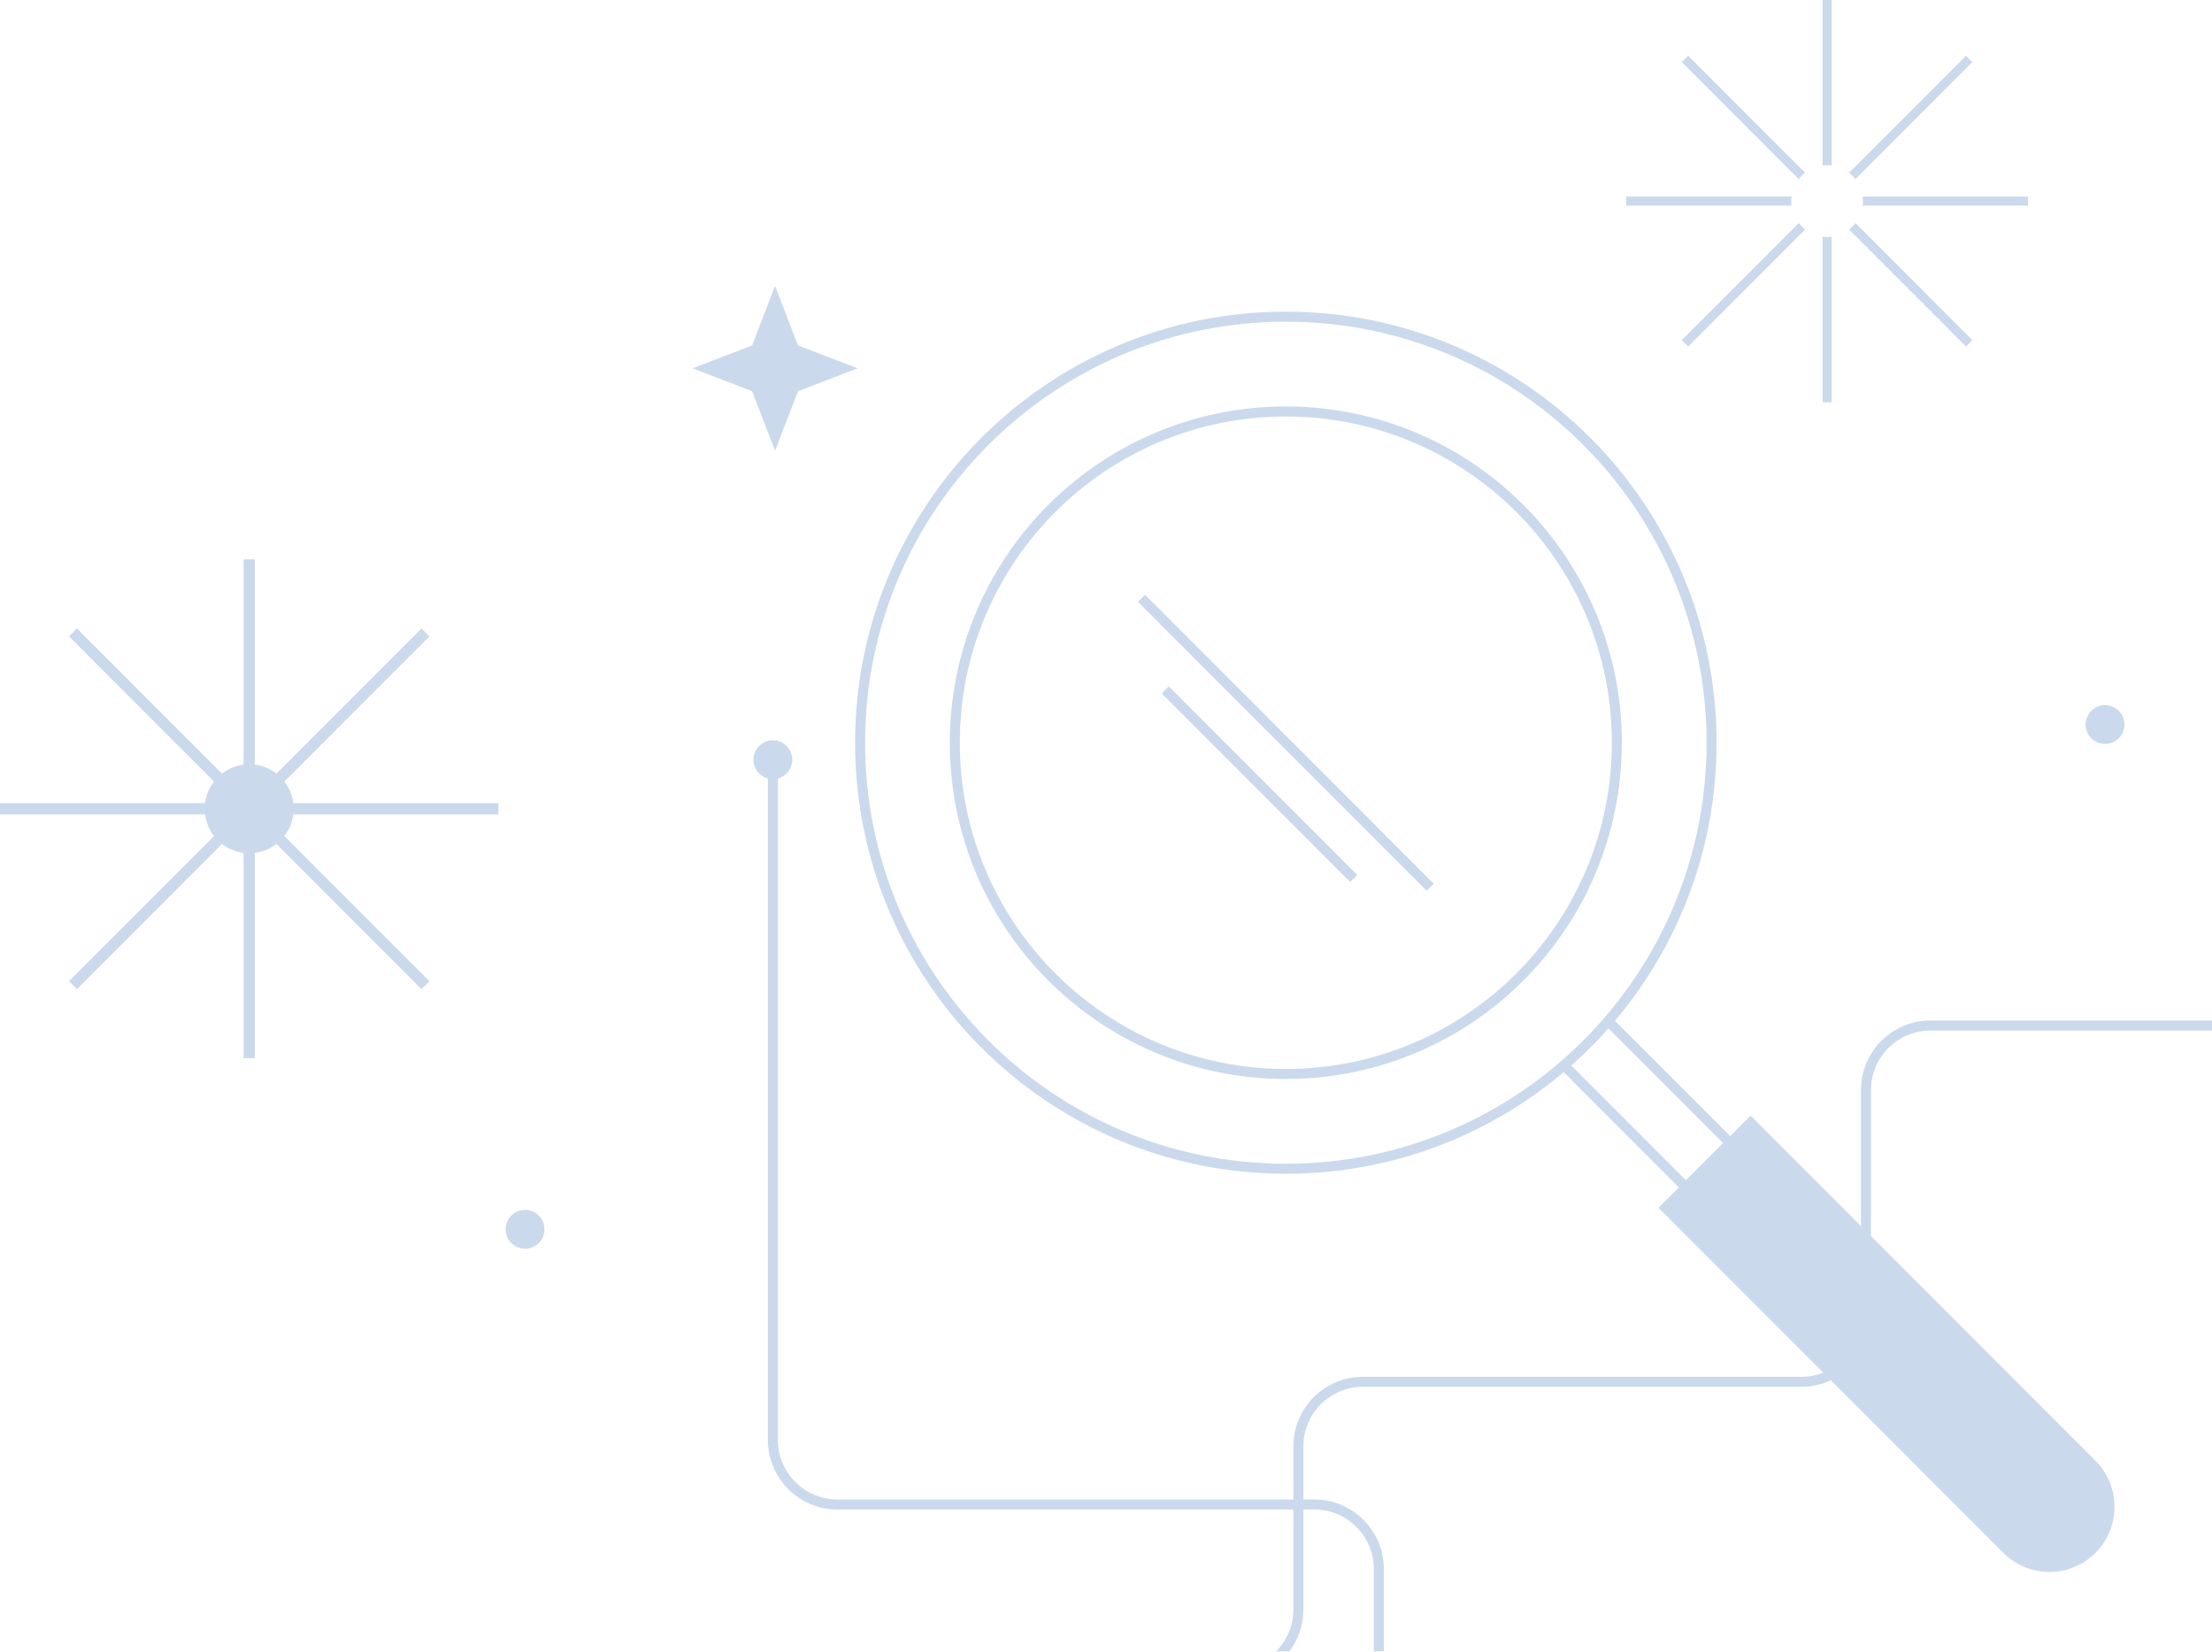 <?xml version="1.0" encoding="UTF-8"?> <svg xmlns="http://www.w3.org/2000/svg" width="221" height="165" viewBox="0 0 221 165" fill="none"> <g clip-path="url(#clip0_91_1370)"> <g opacity="0.4"> <path d="M240.502 49.036V96C240.502 99.565 237.615 102.454 234.052 102.454H192.879C189.316 102.454 186.429 105.343 186.429 108.908V131.596C186.429 135.161 183.542 138.049 179.979 138.049H136.17C132.608 138.049 129.721 140.938 129.721 144.503V160.786C129.721 164.351 126.834 167.24 123.271 167.24H67.324" stroke="#7DA0D2" stroke-miterlimit="10"></path> <path d="M77.219 75.896V143.853C77.219 147.417 80.106 150.306 83.669 150.306H131.307C134.87 150.306 137.757 153.195 137.757 156.76V176.458C137.757 180.023 140.644 182.912 144.207 182.912H224.17C227.732 182.912 230.619 180.023 230.619 176.458V137.658C230.619 134.093 233.506 131.204 237.069 131.204H268.266" stroke="#7DA0D2" stroke-miterlimit="10"></path> <path d="M77.219 77.835C76.148 77.835 75.281 76.967 75.281 75.896C75.281 74.825 76.148 73.957 77.219 73.957C78.289 73.957 79.156 74.825 79.156 75.896C79.156 76.967 78.289 77.835 77.219 77.835Z" fill="#7DA0D2"></path> <path d="M52.457 124.753C51.387 124.753 50.519 123.885 50.519 122.814C50.519 121.744 51.387 120.876 52.457 120.876C53.527 120.876 54.395 121.744 54.395 122.814C54.395 123.885 53.527 124.753 52.457 124.753Z" fill="#7DA0D2"></path> <path d="M210.312 74.323C209.242 74.323 208.375 73.455 208.375 72.385C208.375 71.314 209.242 70.446 210.312 70.446C211.383 70.446 212.25 71.314 212.25 72.385C212.25 73.455 211.383 74.323 210.312 74.323Z" fill="#7DA0D2"></path> <path d="M128.467 107.294C110.202 107.294 95.395 92.477 95.395 74.201C95.395 55.924 110.202 41.108 128.467 41.108C146.732 41.108 161.539 55.924 161.539 74.201C161.539 92.477 146.732 107.294 128.467 107.294Z" stroke="#7DA0D2" stroke-miterlimit="10"></path> <path d="M128.467 116.764C104.975 116.764 85.931 97.708 85.931 74.201C85.931 50.693 104.975 31.637 128.467 31.637C151.96 31.637 171.004 50.693 171.004 74.201C171.004 97.708 151.96 116.764 128.467 116.764Z" stroke="#7DA0D2" stroke-miterlimit="10"></path> <path d="M142.889 88.632L114.043 59.77" stroke="#7DA0D2" stroke-miterlimit="10"></path> <path d="M135.25 87.764L116.425 68.927" stroke="#7DA0D2" stroke-miterlimit="10"></path> <path d="M156.252 106.428L168.446 118.629L172.865 114.205L160.673 102.005" stroke="#7DA0D2" stroke-miterlimit="10"></path> <path d="M174.902 112.167L166.408 120.666L200.508 154.787C202.851 157.132 206.657 157.133 209.001 154.787C211.345 152.442 211.346 148.634 209.001 146.288L174.902 112.167V112.167Z" fill="#7DA0D2" stroke="#7DA0D2" stroke-miterlimit="10"></path> <path d="M182.998 23.649V40.184H182.094V23.649C182.242 23.668 182.393 23.678 182.546 23.678C182.699 23.678 182.85 23.668 182.998 23.649V23.649Z" fill="#7DA0D2"></path> <path d="M182.094 16.535V0H182.998V16.535C182.85 16.516 182.699 16.506 182.546 16.506C182.393 16.506 182.242 16.516 182.094 16.535V16.535Z" fill="#7DA0D2"></path> <path d="M178.99 20.544H162.466V19.639H178.99C178.972 19.787 178.962 19.938 178.962 20.091C178.962 20.244 178.972 20.396 178.99 20.544Z" fill="#7DA0D2"></path> <path d="M186.101 19.641H202.625V20.546H186.101C186.119 20.398 186.129 20.246 186.129 20.093C186.129 19.94 186.119 19.789 186.101 19.641Z" fill="#7DA0D2"></path> <path d="M184.739 17.256L196.424 5.564L197.062 6.203L185.378 17.895C185.193 17.657 184.978 17.441 184.739 17.256Z" fill="#7DA0D2"></path> <path d="M180.35 22.928L168.665 34.62L168.027 33.981L179.711 22.289C179.896 22.528 180.111 22.743 180.35 22.928Z" fill="#7DA0D2"></path> <path d="M179.711 17.897L168.027 6.205L168.665 5.566L180.35 17.258C180.111 17.443 179.896 17.658 179.711 17.897Z" fill="#7DA0D2"></path> <path d="M185.378 22.287L197.062 33.979L196.424 34.618L184.739 22.926C184.978 22.741 185.193 22.526 185.378 22.287Z" fill="#7DA0D2"></path> <path d="M77.436 28.558L75.146 34.506L69.198 36.796L75.146 39.085L77.436 45.034L79.726 39.086L85.674 36.796L79.725 34.506L77.436 28.558Z" fill="#7DA0D2"></path> <path d="M24.336 55.885H25.457V105.716H24.336V55.885Z" fill="#7DA0D2"></path> <path d="M-0.004 81.361L-0.004 80.239H49.796V81.361H-0.004Z" fill="#7DA0D2"></path> <path d="M42.11 62.787L42.902 63.58L7.689 98.816L6.896 98.023L42.11 62.787Z" fill="#7DA0D2"></path> <path d="M6.895 63.58L7.688 62.787L42.901 98.023L42.109 98.816L6.895 63.58Z" fill="#7DA0D2"></path> <path d="M24.897 85.248C22.442 85.248 20.452 83.257 20.452 80.801C20.452 78.344 22.442 76.353 24.897 76.353C27.352 76.353 29.342 78.344 29.342 80.801C29.342 83.257 27.352 85.248 24.897 85.248Z" fill="#7DA0D2"></path> </g> </g> <defs> <clipPath id="clip0_91_1370"> <rect width="221" height="165" fill="white"></rect> </clipPath> </defs> </svg> 